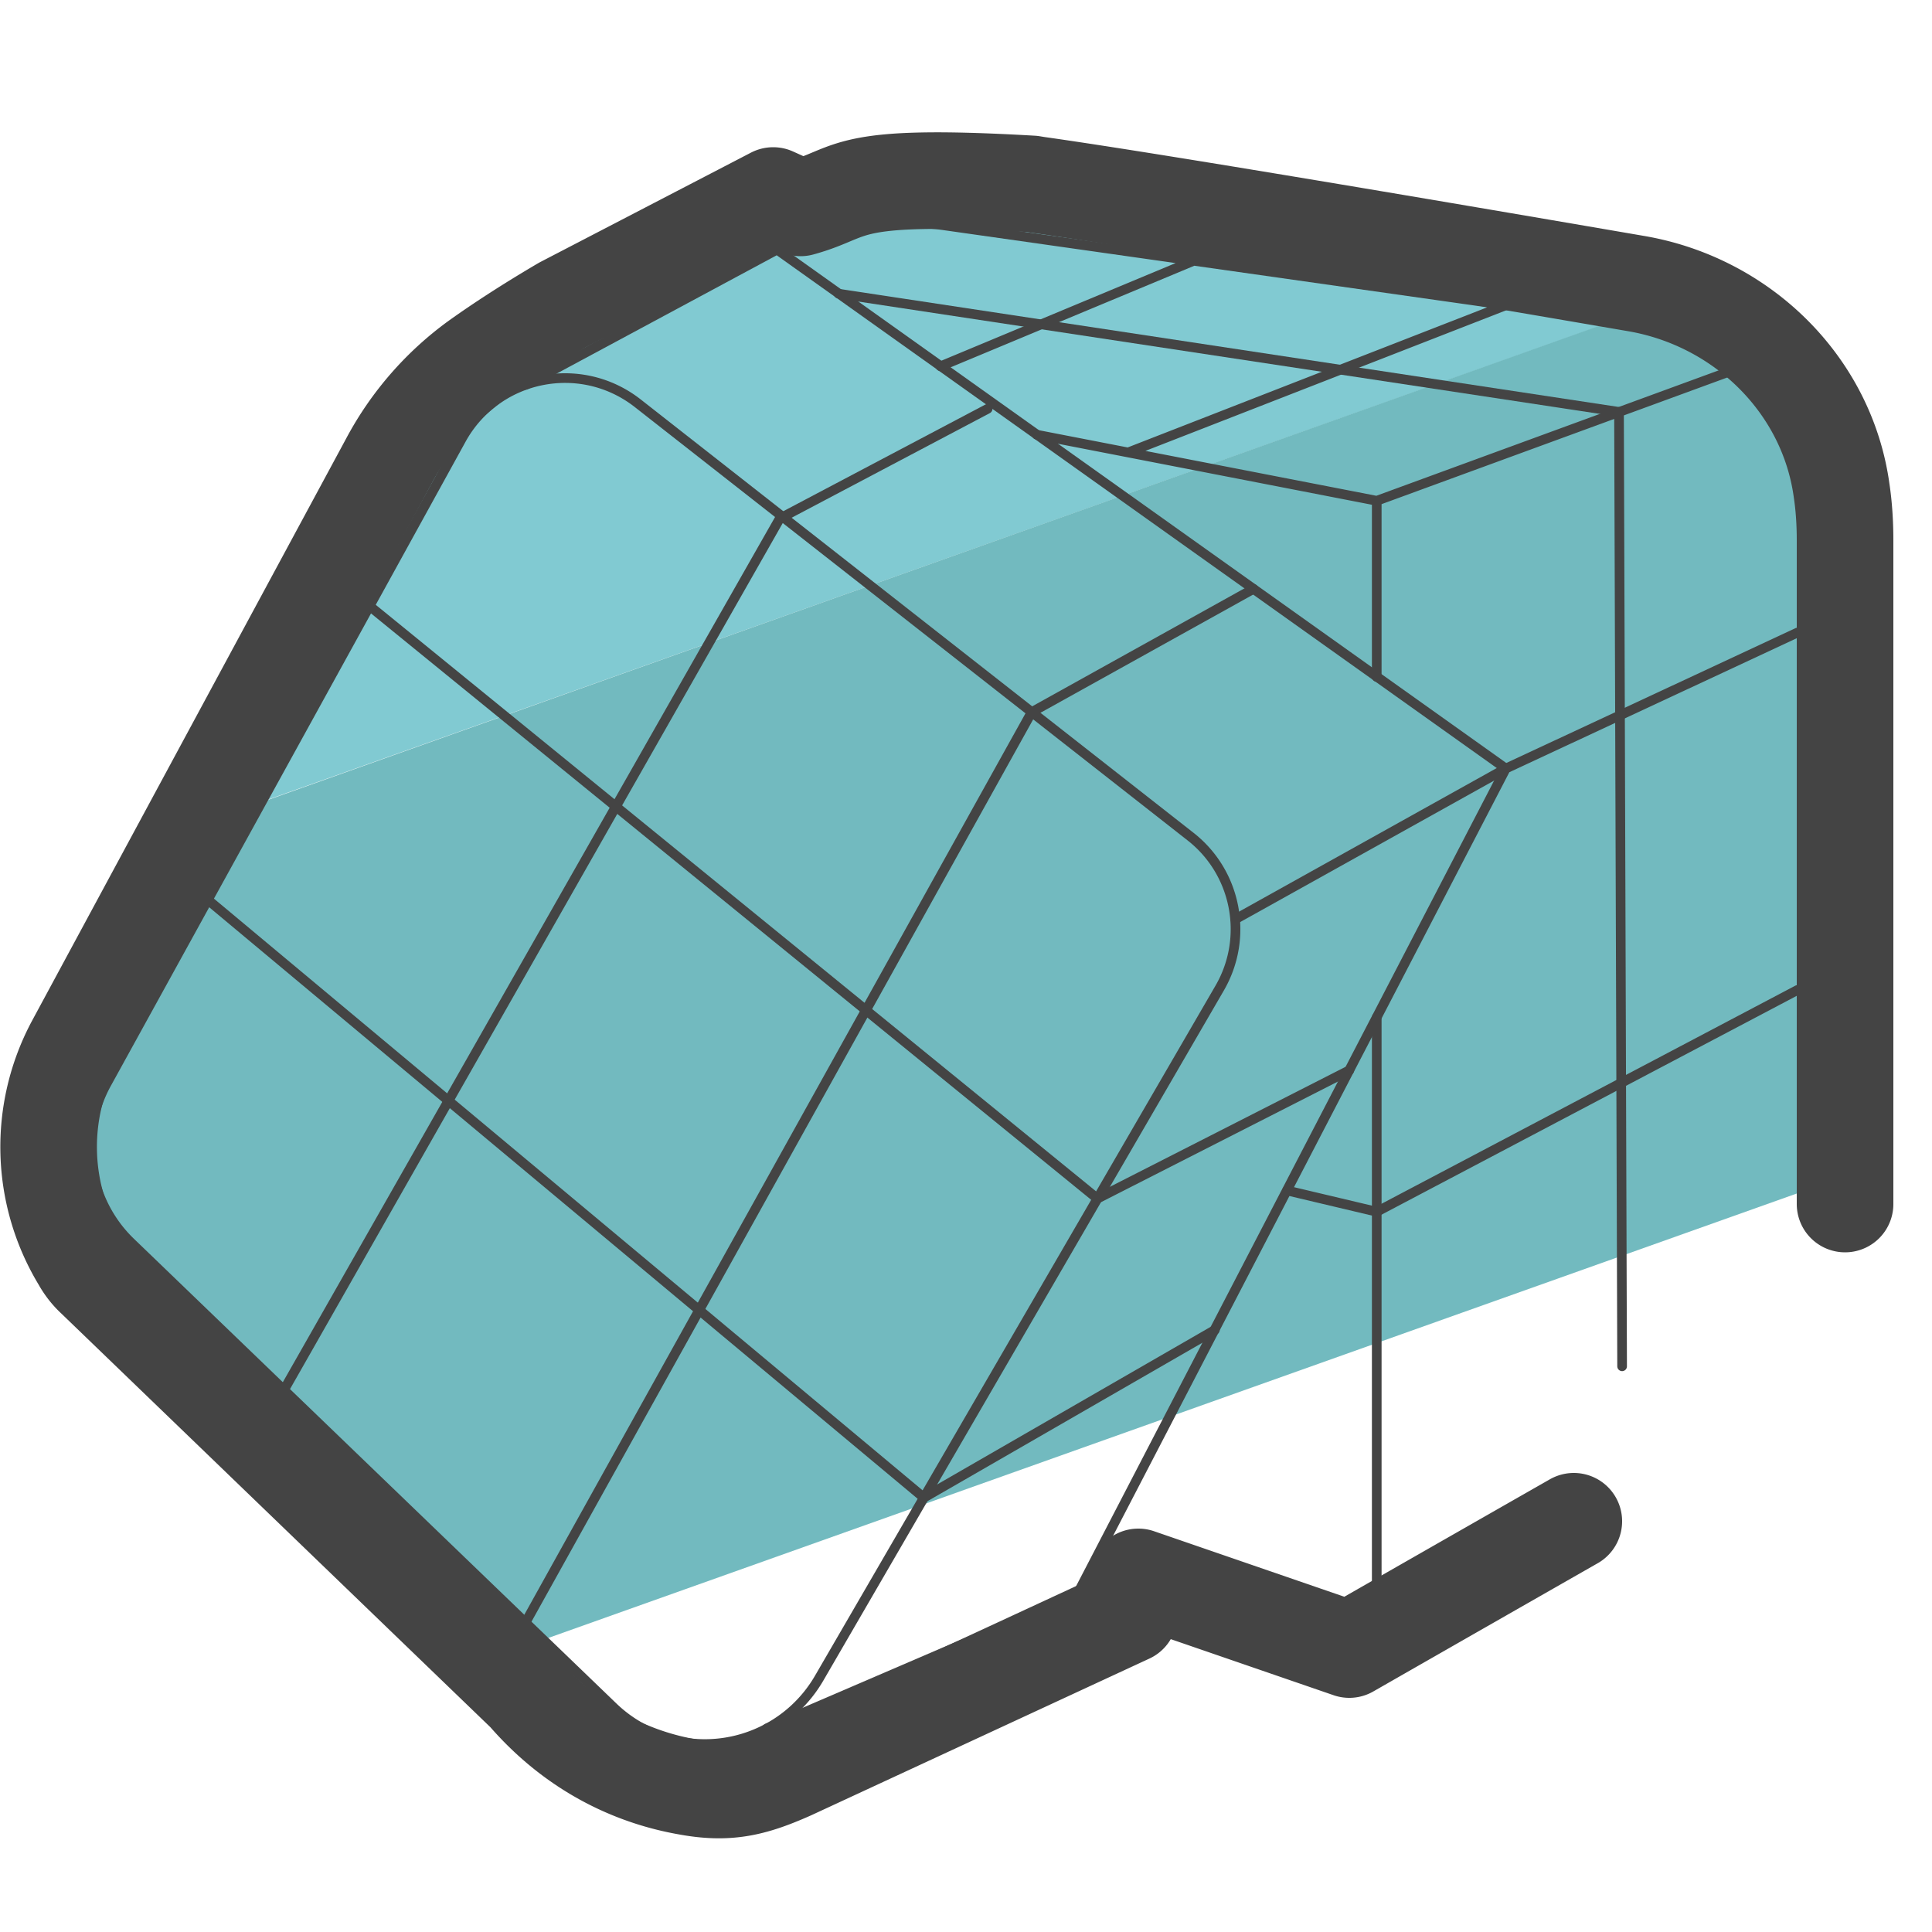 <svg xmlns="http://www.w3.org/2000/svg" id="Camada_3" x="0" y="0" version="1.1" viewBox="0 0 50 50" xml:space="preserve"><style>.st2{fill:none;stroke:#444;stroke-width:.25;stroke-linecap:round;stroke-linejoin:round;stroke-miterlimit:10}</style><path fill="#81cad2" d="M23.09 4.27L11.75 9.8l-6.8 11.6L43.76 7.6z"/><path fill="#72babf" d="M1.25 28.49l2.11 5.48L13.6 42.6 47 30.71l.44-19.02c-.16-1.46-3.14-4.29-4.53-3.8L6.21 20.96c-1.11.39-4.85 6.36-4.96 7.53z"/><path d="M31.97 23.79l7-3.9L20.11 6.46l-6.51 3.5" class="st2"/><path d="M31.56 25.58L21.2 43.43a3.419 3.419 0 01-5.33.75L3.38 32.15a3.414 3.414 0 01-.62-4.11l9.18-16.67c.91-1.65 3.08-2.1 4.57-.93l14.3 11.21c1.19.93 1.52 2.61.75 3.93z" class="st2"/><path d="M19.85 44.73l8.02-3.45 11.1-21.39 7.55-3.52" class="st2"/><path d="M5.37 23.28l18.54 15.48 7.53-4.34" class="st2"/><path d="M25.56 10.58l-5.38 2.84L7.35 35.97m6.25 6.02l13.1-23.56 5.74-3.19" class="st2"/><path d="M34.92 27.7l-6.52 3.32L9.56 15.68m23.75 15.13l2.32.55 10.89-5.74m0-13.04c0-2.07-1.52-3.83-3.57-4.12L24.42 5.83a5.69 5.69 0 00-2.32.15l-1.39.47m6.12 4.8l8.8 1.71v4.56m9.5-8.04l-9.5 3.48m3.34-5.06l-9.75 3.8m1.67-4.95l-6.55 2.73" class="st2"/><path d="M41.98 35.36l-.08-24.7L21.7 7.6" class="st2"/><path fill="none" stroke="#444" stroke-linecap="round" stroke-linejoin="round" stroke-miterlimit="10" stroke-width="2.5" d="M40.73 39.37c-2.84 1.62-5.81 3.32-5.81 3.32l-5.46-1.88-.24.98-8.74 4.05c-.99.44-1.64.6-2.71.4-1.24-.22-2.82-.84-4.17-2.4L2.44 33.08c-.13-.12-.24-.26-.33-.41l-.01-.02a5.654 5.654 0 01-.17-5.64l8.13-15.07a7.726 7.726 0 012.29-2.63c.56-.4 1.29-.88 2.21-1.42l5.45-2.83.71.32c1.46-.4.98-.91 5.99-.62l.12.02c3.21.45 11.97 1.95 15.52 2.56 2.73.47 4.93 2.61 5.31 5.35.06.4.09.83.09 1.3v17.17"/><path d="M35.63 26.33v15.28" class="st2"/></svg>